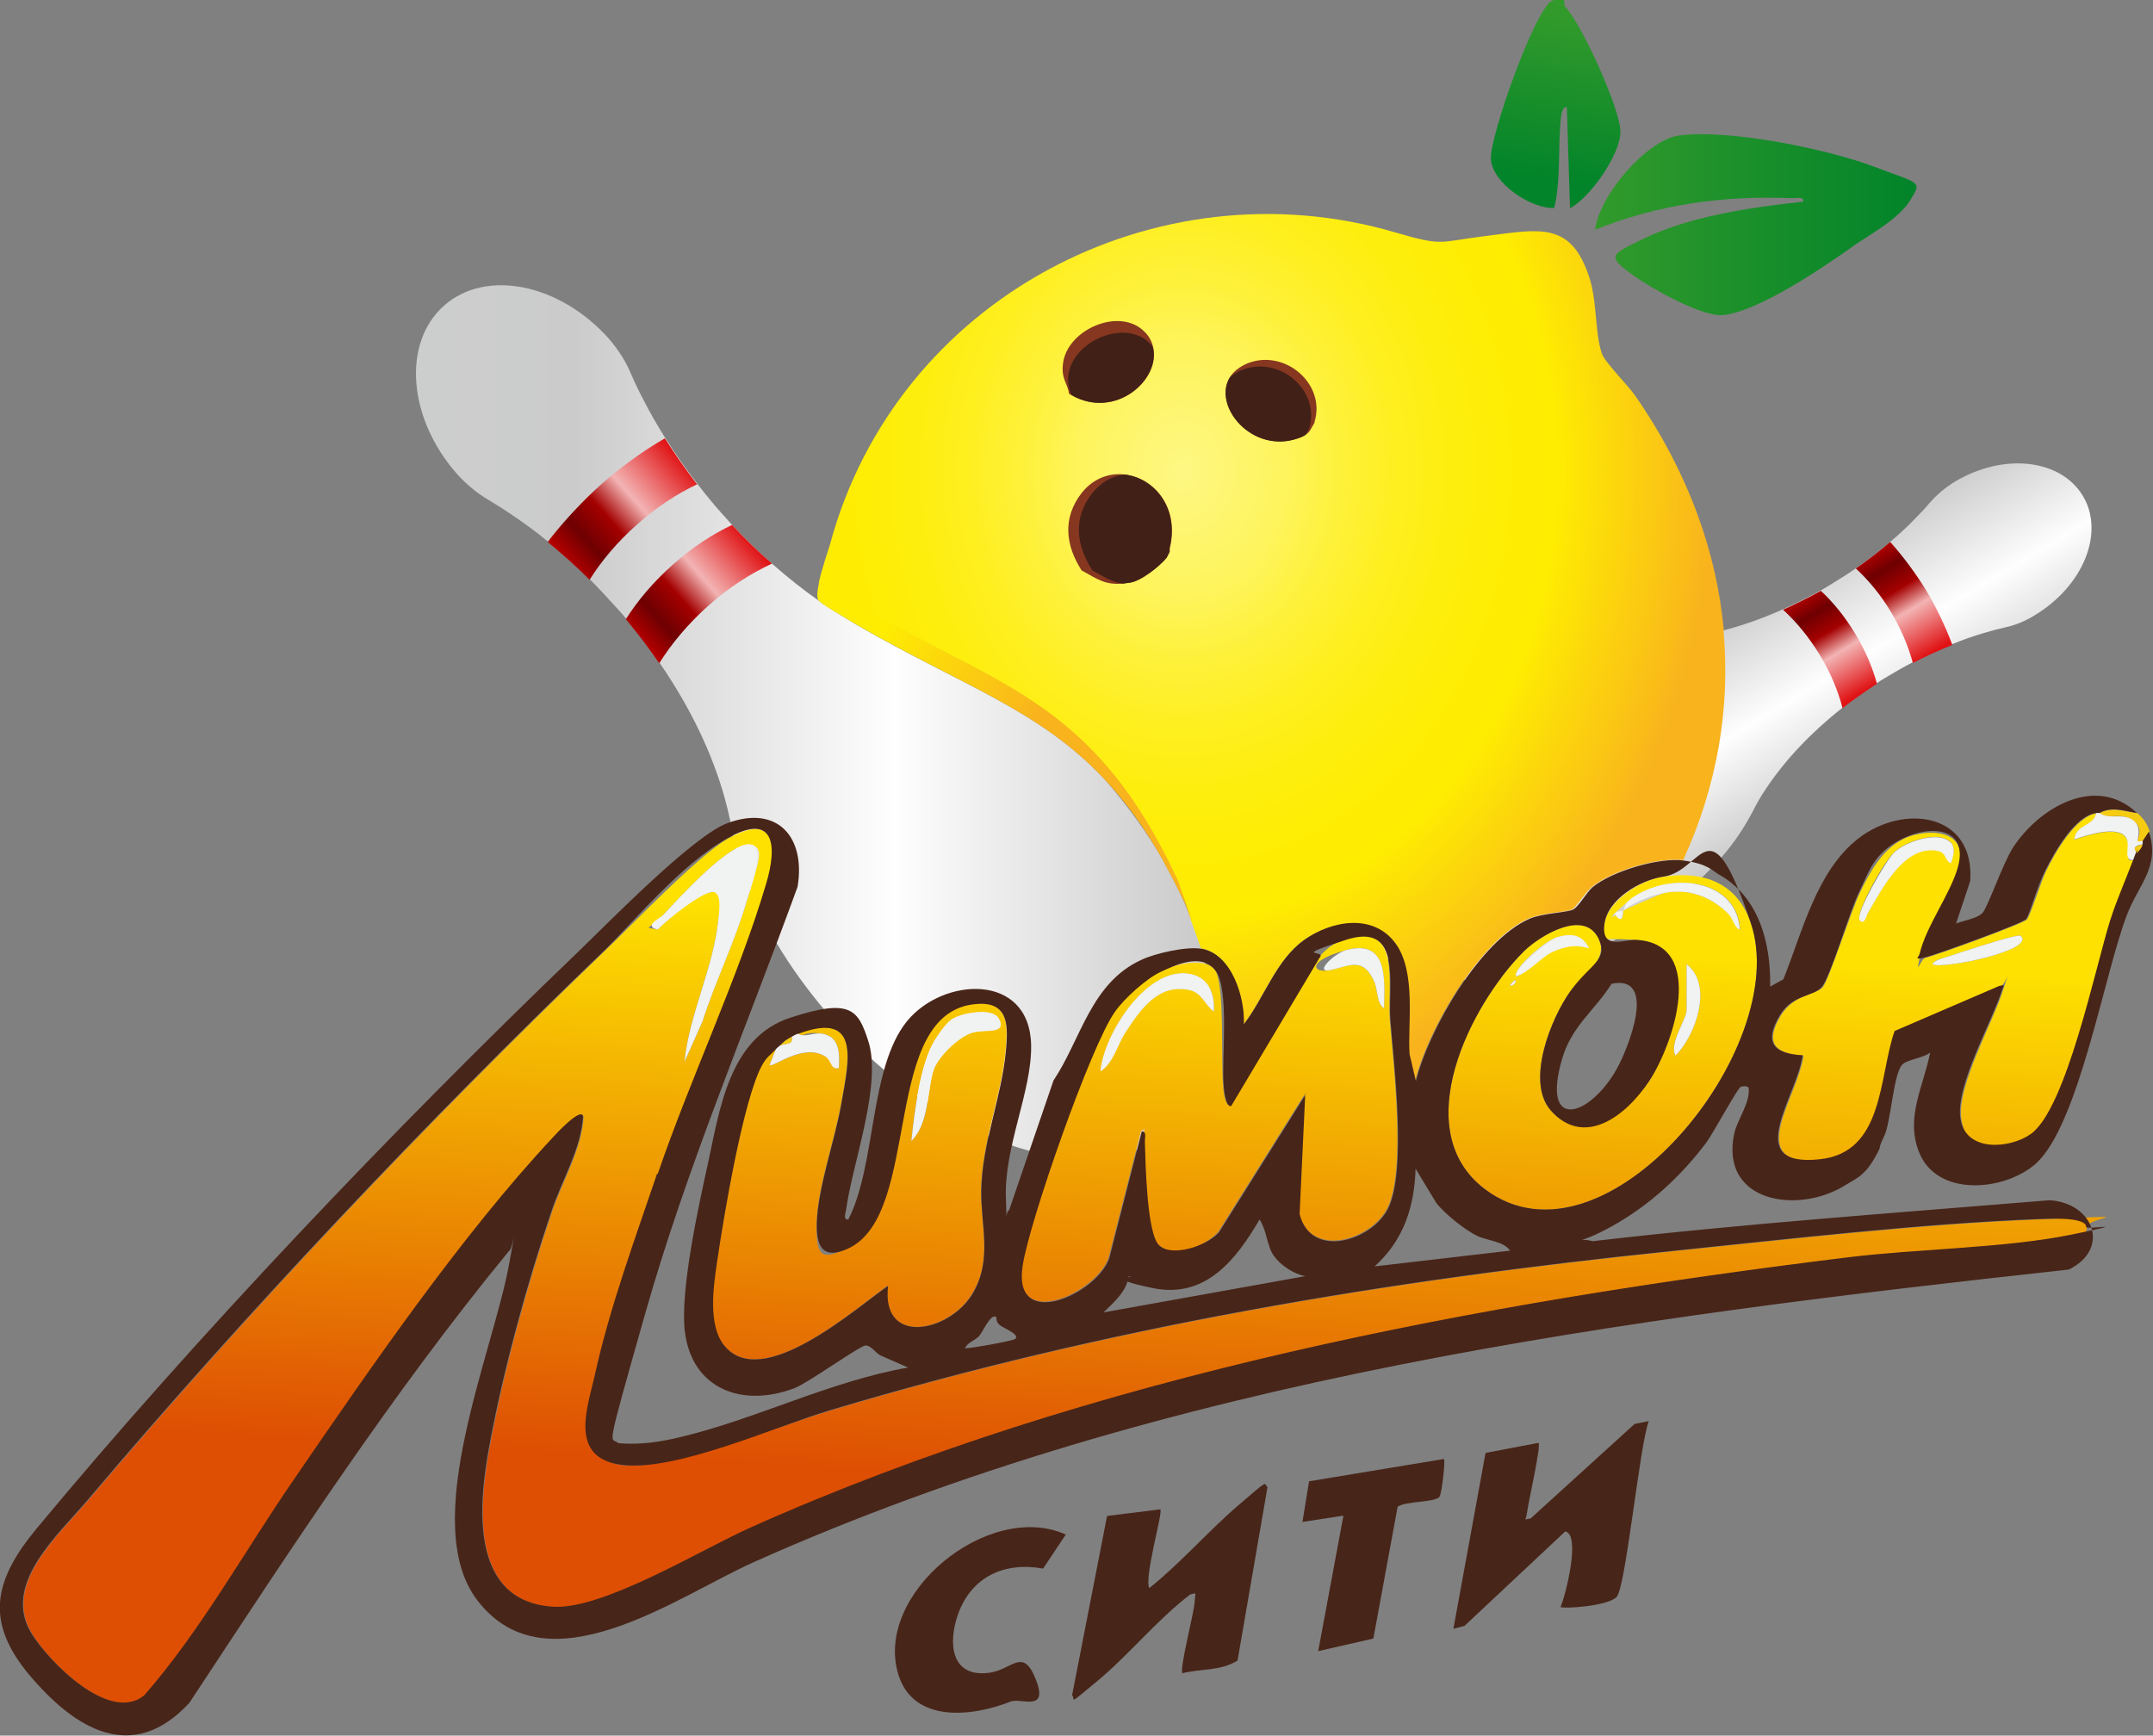 <?xml version="1.0" encoding="UTF-8"?>
<svg xmlns="http://www.w3.org/2000/svg" version="1.1" xmlns:xlink="http://www.w3.org/1999/xlink" viewBox="0 0 683.2 550.8">
  <rect x="0" y="0" width="683.2" height="550.8" fill="#808080" stroke="none"/>
  <!-- Generator: Adobe Illustrator 29.3.1, SVG Export Plug-In . SVG Version: 2.1.0 Build 151)  -->
  <defs>
    <style>
      .st0 {
        fill: #f6cc12;
      }

      .st1 {
        fill: url(#_Безымянный_градиент_231);
      }

      .st2 {
        fill: url(#_Безымянный_градиент_133);
      }

      .st3 {
        fill: url(#_Безымянный_градиент_131);
      }

      .st4 {
        fill: url(#_Безымянный_градиент_31);
      }

      .st5 {
        fill: url(#_Безымянный_градиент_352);
      }

      .st6 {
        fill: url(#_Безымянный_градиент_353);
      }

      .st7 {
        fill: url(#_Безымянный_градиент_33);
      }

      .st8 {
        fill: #482519;
      }

      .st9 {
        fill: url(#_Безымянный_градиент_20);
      }

      .st10 {
        fill: url(#_Безымянный_градиент_354);
      }

      .st11 {
        fill: url(#_Безымянный_градиент_23);
      }

      .st12 {
        fill: #f1f2f2;
      }

      .st13 {
        fill: #412017;
      }

      .st14 {
        fill: url(#_Безымянный_градиент_351);
      }

      .st15 {
        fill: url(#_Безымянный_градиент_35);
      }

      .st16 {
        fill: url(#_Безымянный_градиент_201);
      }

      .st17 {
        fill: #873720;
      }

      .st18 {
        fill: url(#_Безымянный_градиент_13);
      }

      .st19 {
        fill: url(#_Безымянный_градиент_132);
      }
    </style>
    <linearGradient id="_Безымянный_градиент_20" data-name="Безымянный градиент 20" x1="131.7" y1="229.1" x2="384.9" y2="229.1" gradientUnits="userSpaceOnUse">
      <stop offset="0" stop-color="#bc0000"/>
      <stop offset="0" stop-color="#cccecd"/>
      <stop offset=".2" stop-color="#cbcbcb"/>
      <stop offset=".4" stop-color="#e4e4e4"/>
      <stop offset=".6" stop-color="#fefefe"/>
      <stop offset="1" stop-color="#c8c8c8"/>
    </linearGradient>
    <linearGradient id="_Безымянный_градиент_13" data-name="Безымянный градиент 13" x1="537.1" y1="-845.7" x2="584.7" y2="-845.7" gradientTransform="translate(360.1 1192.1) rotate(-41.5)" gradientUnits="userSpaceOnUse">
      <stop offset="0" stop-color="#bc0000"/>
      <stop offset="0" stop-color="#bc0000"/>
      <stop offset=".2" stop-color="#6e0001"/>
      <stop offset=".4" stop-color="#a40000"/>
      <stop offset=".6" stop-color="#f3b3b3"/>
      <stop offset="1" stop-color="#e01214"/>
    </linearGradient>
    <linearGradient id="_Безымянный_градиент_131" data-name="Безымянный градиент 13" x1="536" y1="-880.2" x2="585.7" y2="-880.2" xlink:href="#_Безымянный_градиент_13"/>
    <linearGradient id="_Безымянный_градиент_201" data-name="Безымянный градиент 20" x1="1297.5" y1="1865.7" x2="1385.9" y2="1865.7" gradientTransform="translate(1453.2 -1885) rotate(59)" xlink:href="#_Безымянный_градиент_20"/>
    <linearGradient id="_Безымянный_градиент_132" data-name="Безымянный градиент 13" x1="1323.4" y1="1824.2" x2="1359.9" y2="1824.2" gradientTransform="translate(1453.2 -1885) rotate(59)" xlink:href="#_Безымянный_градиент_13"/>
    <linearGradient id="_Безымянный_градиент_133" data-name="Безымянный градиент 13" x1="1322.6" y1="1797.7" x2="1360.6" y2="1797.7" gradientTransform="translate(1453.2 -1885) rotate(59)" xlink:href="#_Безымянный_градиент_13"/>
    <radialGradient id="_Безымянный_градиент_31" data-name="Безымянный градиент 31" cx="375.2" cy="147.7" fx="375.2" fy="147.7" r="168.9" gradientTransform="translate(0 -28) scale(1 1.2)" gradientUnits="userSpaceOnUse">
      <stop offset="0" stop-color="#fffcb9"/>
      <stop offset="0" stop-color="#fefbb2"/>
      <stop offset="0" stop-color="#fef783"/>
      <stop offset=".2" stop-color="#fef45b"/>
      <stop offset=".3" stop-color="#fef13a"/>
      <stop offset=".4" stop-color="#feef21"/>
      <stop offset=".5" stop-color="#feee0f"/>
      <stop offset=".6" stop-color="#feed04"/>
      <stop offset=".7" stop-color="#feed01"/>
      <stop offset="1" stop-color="#f9b31d"/>
    </radialGradient>
    <linearGradient id="_Безымянный_градиент_33" data-name="Безымянный градиент 33" x1="274.6" y1="207.9" x2="322.6" y2="238.1" gradientUnits="userSpaceOnUse">
      <stop offset="0" stop-color="#feed01"/>
      <stop offset="1" stop-color="#f9b31d"/>
    </linearGradient>
    <linearGradient id="_Безымянный_градиент_23" data-name="Безымянный градиент 23" x1="506.2" y1="71.3" x2="606.9" y2="71.3" gradientUnits="userSpaceOnUse">
      <stop offset="0" stop-color="#329a2b"/>
      <stop offset="1" stop-color="#02842a"/>
    </linearGradient>
    <linearGradient id="_Безымянный_градиент_231" data-name="Безымянный градиент 23" x1="499.7" y1="5.9" x2="492" y2="56.9" xlink:href="#_Безымянный_градиент_23"/>
    <linearGradient id="_Безымянный_градиент_35" data-name="Безымянный градиент 35" x1="343.4" y1="292.8" x2="333.6" y2="469.7" gradientUnits="userSpaceOnUse">
      <stop offset="0" stop-color="#fee101"/>
      <stop offset="1" stop-color="#de4f03"/>
    </linearGradient>
    <linearGradient id="_Безымянный_градиент_351" data-name="Безымянный градиент 35" x1="388.8" y1="295.3" x2="379" y2="472.2" xlink:href="#_Безымянный_градиент_35"/>
    <linearGradient id="_Безымянный_градиент_352" data-name="Безымянный градиент 35" x1="619.4" y1="308.1" x2="609.6" y2="485" xlink:href="#_Безымянный_градиент_35"/>
    <linearGradient id="_Безымянный_градиент_353" data-name="Безымянный градиент 35" x1="277.3" y1="289.2" x2="267.5" y2="466.1" xlink:href="#_Безымянный_градиент_35"/>
    <linearGradient id="_Безымянный_градиент_354" data-name="Безымянный градиент 35" x1="510.1" y1="302" x2="500.3" y2="478.9" xlink:href="#_Безымянный_градиент_35"/>
  </defs>
  <g id="_Слой_3" data-name="Слой_3">
    <g>
      <path class="st9" d="M371.7,358.4c-2.6,2.3-5.4,4.1-8.5,5.5-.8.4-1.7.8-2.6,1.1-7.6,2.9-16.5,3.5-26,1.9-2.6-.4-5.3-1-8-1.7-1.8-.5-3.7-1-5.5-1.7-2.5-.8-5-1.8-7.5-2.9-6.4-2.8-12.9-6.3-19.2-10.5-1.1-.7-2.1-1.4-3.2-2.2-.9-.6-1.8-1.3-2.7-2-2.7-2-5.3-4.1-7.9-6.3-1.3-1.1-2.7-2.3-4-3.5-4.3-3.9-8.5-8.2-12.6-12.8-.5-.6-1.1-1.2-1.6-1.9-6.1-7.1-11.5-14.6-15.9-22-2.1-3.5-4.1-7.1-5.8-10.7-1-2-1.9-3.9-2.7-5.9-.2-.5-.4-1-.6-1.5-1.6-3.9-2.9-8-3.9-12.1-.3-1.3-.6-2.7-.9-4-.2-1-.4-2.1-.6-3.1,0-.4-.2-.8-.2-1.2-.5-2.5-1.1-5-1.8-7.5-3.8-13.8-10.7-28.5-20.6-42.9-3.2-4.7-6.8-9.4-10.6-14-1.1-1.4-2.3-2.7-3.5-4-2.7-3-5.4-5.9-8.1-8.6-4.3-4.3-8.8-8.3-13.3-12-3.6-3-7.3-5.7-11-8.2-2.6-1.8-5.2-3.4-7.8-5-3.8-2.2-7.2-5.1-10.1-8.3h0c-15.6-17.7-17.4-41.6-4.1-53.4,13.3-11.8,36.8-7,52.4,10.6h0c2.9,3.4,5.3,7.1,7,11.2,1.2,2.8,2.5,5.5,4,8.3,2,4,4.3,7.9,6.8,11.9,3.1,4.9,6.5,9.8,10.3,14.7,2.4,3.1,4.9,6.2,7.6,9.2,1.2,1.3,2.3,2.6,3.5,3.9h0c4.1,4.4,8.3,8.5,12.6,12.2h0c4.9,4.3,9.8,8.2,14.8,11.7h0c2.9,2,5.8,3.9,8.8,5.7,0,0,0,0,0,0,.8.5,1.6.9,2.3,1.4.4.2.7.4,1,.6,33.5,19.3,57.8,26.8,78.5,48.9,7.4,8.4,13.7,17.2,18.8,26.1,0,0,0,0,0,.1.4.8.9,1.6,1.3,2.4,1.2,2.3,2.4,4.5,3.5,6.8,1,2.1,2,4.3,2.9,6.4.4.9.8,1.8,1.1,2.7v.2c.2.5.4.9.6,1.4,1,2.6,1.8,5.1,2.5,7.6h0c.5,1.8,1,3.5,1.4,5.2.6,2.7,1.1,5.3,1.5,7.9.3,2.3.6,4.5.7,6.7,1,15.7-3.2,29.1-13,37.8Z"/>
      <path class="st18" d="M244.9,178.9c-6.7,3.1-13.6,7.5-20,13.2s-11.8,12.1-15.7,18.4c-3.2-4.7-6.8-9.4-10.6-14,3.8-6,8.8-11.9,14.9-17.3s12.4-9.6,18.8-12.6c4.1,4.4,8.3,8.5,12.6,12.2Z"/>
      <path class="st3" d="M210.9,139c3.1,4.9,6.5,9.8,10.3,14.7-6.4,3-12.9,7.3-19,12.7-6.2,5.5-11.3,11.5-15.1,17.6-4.3-4.3-8.8-8.3-13.3-12,4.9-6.5,11.7-13.6,17.1-18.4s13.1-10.5,20.1-14.5Z"/>
    </g>
    <g>
      <path class="st16" d="M518.7,294.8c-35.4,21.3-74.3,21.6-86.9.7-12.6-20.9,5.9-55.1,41.4-76.5,11.8-7.1,23.9-11.8,35.3-14.3,5-1.1,10.1-1.5,15.3-1.5,2.2,0,4.5,0,6.9-.3,10.9-.9,23-4.1,35.2-9.6,4-1.8,8-3.8,12-6,1.2-.7,2.3-1.3,3.5-2.1,2.6-1.6,5.2-3.2,7.6-4.9,3.9-2.7,7.5-5.5,10.9-8.4,2.7-2.3,5.3-4.7,7.7-7.2,1.7-1.7,3.3-3.4,4.8-5.2,2.2-2.5,4.8-4.7,7.7-6.5h0c15.5-9.4,33.7-7.4,40.8,4.3s.2,28.7-15.3,38h0c-2.9,1.8-6,3.1-9.3,3.8-2.2.5-4.5,1.1-6.8,1.8-3.3,1-6.6,2.1-9.9,3.5-4.1,1.6-8.3,3.5-12.5,5.7-2.7,1.4-5.3,2.9-8,4.5s-2.3,1.4-3.4,2.1h0c-3.9,2.5-7.5,5.1-10.9,7.8h0c-10.3,8.1-18.7,17.1-24.6,26.1-1.5,2.2-2.8,4.5-3.9,6.7-2.7,5.2-5.9,10-9.7,14.4-7.3,8.3-16.7,16.2-27.7,22.8Z"/>
      <path class="st19" d="M584.7,224.8c-1.4-5.5-3.8-11.3-7.2-16.9s-7.5-10.6-11.7-14.4c4-1.8,8-3.8,12-6,4,3.7,7.7,8.3,10.9,13.6s5.5,10.7,6.9,15.9c-3.9,2.5-7.5,5.1-11,7.8Z"/>
      <path class="st2" d="M619.5,204.7c-4.1,1.6-8.3,3.5-12.5,5.7-1.4-5.2-3.7-10.7-6.9-16.1s-7.1-10.1-11.2-13.9c3.9-2.7,7.5-5.5,10.9-8.4,4.2,4.6,8.6,10.7,11.5,15.5s6.1,11.4,8.2,17.1Z"/>
    </g>
  </g>
  <g id="_Слой_1" data-name="Слой_1">
    <g>
      <path class="st4" d="M547,200.1c-1.1-12.4-3.9-24.7-8.3-36.7-4.8-13.1-11.4-25.7-19.8-37.8-2.4-3.5-9.5-10.4-10.6-13.4-.5-1.5-.9-3.4-1.2-5.4-.8-5.6-.9-12.5-2.5-17.9-.6-2-1.3-3.8-2-5.3-6.1-13.3-16.2-10.5-31.9-8.6-14.2,1.8-12.8,3.2-27.8-1.2-76-22.4-158.5,21-179.5,98.9-.6,2-2.6,7.8-3.6,12.3,2,1.3,4.5,2.8,6.1,3.7,50.4,29.7,80.3,31.9,107.8,90.9l4.3,12.2c-.4-.9-.7-1.8-1.1-2.7l4.2,11.9h0c4.7.8,8.1,4.5,10.3,9,.8,1.7,1.5,3.6,2,5.4.9,3.4,1.3,6.8,1.2,9.7,6.6-8.5,10.2-20.4,19.2-26.8,4.5-3.2,10.8-5.4,16.6-5.2,4.7.2,9.1,2,12.2,6.1.2.3.4.6.6.9,1.2,1.9,2,4.4,2.5,7.2,1.6,8.2,1.1,19.1,1.4,26,0,.4,0,.8,0,1.2l2,8.5c2.2-8.9,8.1-21.4,15.5-32,6.2-8.8,13.4-16.4,20.5-19.5,4-1.8,12.3-2,14-3,.7-.4,4.2-5.5,6-7,6.1-5.1,21.2-9.6,29-8.5,11-24,15-48.8,12.8-72.9ZM370.6,275.8c-.4-.8-.9-1.6-1.3-2.4.5.8.9,1.6,1.3,2.4ZM370.6,275.8c1.2,2.2,2.3,4.4,3.5,6.8-1.1-2.3-2.3-4.5-3.5-6.8ZM268.5,196.3c-2.9-1.7-5.9-3.6-8.8-5.7,1.6,1.6,6.3,4.2,8.8,5.7Z"/>
      <path class="st7" d="M378,291.7c-.4-.9-.7-1.8-1.1-2.7l-.6-1.7c-.8-1.6-1.5-3.2-2.3-4.7-1.5-3.1-3.1-6.1-4.8-9.2,0,0,0,0,0-.1-6-10.7-12.2-19.1-18.8-26.1-20.7-22-45-29.6-78.5-48.9-.3-.2-.7-.4-1-.6-.8-.5-1.6-.9-2.3-1.4,0,0,0,0,0,0-2.9-1.7-5.9-3.6-8.8-5.7h0c-.7-.7-.5-3,.1-5.7,2,1.3,4.5,2.8,6.1,3.7,50.4,29.7,80.3,31.9,107.8,90.9l4.3,12.2Z"/>
      <path class="st11" d="M572.2,63.9c.2-1.7-2.3-.9-3.5-1-21.7-.9-42.4,1.9-62.5,10,1-10.5,16.3-28.5,26.6-29.9,15.7-2.1,46.8,4.2,61.9,9.9s15.1,4.5,11.5,10.6-14.3,11.8-17.7,14.3c-9.5,6.8-30.8,21.3-41.9,22.2-6.7.5-22.6-8.5-28.3-12.6-8.8-6.3-6.9-6.6,2.5-11.3,15.1-7.5,34.8-10.3,51.4-12.1Z"/>
      <path class="st8" d="M523.2,451c-2.9,7.5-7.3,52.8-10.2,55.8s-17.1,3.8-17.8,3.2c1.6-3.7,6.5-22.9,1.5-24l-32,30-3.5.9,10.2-55.8,16.8-3.2c.9.9-3.2,18.7-3.6,21.9s-1.4,2.4,1.1,2.1l33-30,4.5-.9Z"/>
      <path class="st8" d="M402.2,472l-9.5,55c-5.6,3.4-11.4,2.5-17.5,4-1-1.2,3.7-19.2,3.9-22.6s.8-2.8-1.4-2.4c-10.5,8-19.5,19.2-29.5,27.5s-6.7,5.7-8,4.5l11.1-56.9,16.9-2.1c.9.9-5.2,21.6-3.5,25,10-8,18.8-18.2,28.5-26.5s7.8-6.8,9-5.5Z"/>
      <path class="st1" d="M498.2,66l-1-32c-1.5-.2-1.8,2.6-1.9,3.6-1,9.1.1,19.1-2.1,28.4-7.4.3-19.6-7.8-20.1-15.5-.5-7,14.5-49.2,19.7-50.4s3,1.1,3.8,2c5.1,5,17.5,32.4,17.6,39.5.2,7.2-9.6,21.1-16,24.5Z"/>
      <path class="st8" d="M338.2,487l-7.2,10.8c-12.2-2.2-22.7,2.5-27,14.5-3.1,8.8-2.5,20,9.6,18.6,7.6-.8,10.9-8.5,15.1,2.1s-4.9,5.7-8,7c-12,4.8-30.8,7-35.6-8.5-8-25.6,28.6-55.5,53.1-44.5Z"/>
      <path class="st8" d="M458.2,463c.5.6-.7,11-1.4,12-1.4,1.9-10.9,1.3-13.3,3.2l-7.7,41.8-17.5,4,8-43-13,2,2.1-12.9,42.9-7.1Z"/>
      <path class="st0" d="M678.2,258c2,1.8,3.1,3.3,4,6l-2,3c-.2-.2-1.6.3-1.9,0s2.4-4.2-1.7-6.8-7.3.1-10.4-2.1c3.8-2.2,8-.6,12,0Z"/>
      <path class="st17" d="M371.2,175l-1,2c-2.2,2.7-8.1,7.4-11.6,7.9-.8.1-1.5.2-2.2.3-5.7.5-8-1.3-13.2-4.2-5.1-8-6.1-16.6,0-24.5,3.7-4.7,8.8-6.5,13.7-5.9,9.2,1,17.5,10.4,14.3,23.4,0,.3,0,.7,0,1Z"/>
      <path class="st13" d="M371.2,175l-1,2c-2.2,2.7-8.1,7.4-11.6,7.9-.8.1-1.5.2-2.2.3-3.5-.4-5.8-2-9.8-4.2-5.1-8-6.2-16.6,0-24.5,2.9-3.6,6.5-5.5,10.2-5.9,9.2,1,17.5,10.4,14.3,23.4,0,.3,0,.7,0,1Z"/>
      <path class="st17" d="M417.2,134c-1.2,2-1.4,3-2.9,4-.5.3-1.2.7-2.1,1-14.8,5.4-27.6-10.2-21.9-19.3,1.1-1.8,3-3.3,5.6-4.4,11.8-4.7,25,6.6,21.2,18.7Z"/>
      <path class="st13" d="M415.4,136.1c-.5.8-.8,1.4-1.1,1.9-.5.3-1.2.7-2.1,1-14.8,5.4-27.6-10.2-21.9-19.3,1-.9,2.3-1.7,3.9-2.3,11.8-4.7,25,6.6,21.2,18.7Z"/>
      <path class="st15" d="M208.7,372.6c-6.7,19.8-15.1,42.6-19.7,63.7-2.2,10.3-5.9,26.9,8.6,28.7s48.2-12,65.8-17.3c88.2-26.5,176.6-41.3,268.3-50.7,36.9-3.8,78.2-8.5,115-10s15.5-1,15.5,2.5-3.4,2.2-4.6,2.4c-20.9,4.3-48.8,4.5-70.8,7.2-117.3,14.4-240.2,37.4-348.3,85.7-15.9,7.1-46.9,26.1-62.8,25.2-26.8-1.7-23.7-32.4-20.2-51.2,4.4-23.9,11.9-51.3,19.7-74.3,3.4-9.9,9.4-19.8,10-30-.5-3.4-8.8,5.7-9.5,6.5-29.1,31.1-58.1,73.4-82.3,108.7-15.6,22.8-29.3,47.9-47.5,68.5-11.2,8.8-30.3-10.8-35.7-19.7-9.6-15.6,8.3-31.2,18.1-42.7,49.8-58.9,107.7-120.3,163.4-173.8,9.1-8.7,29.7-30.4,39.2-35.8,15-8.5,16,2.1,12.4,14.4-8.8,29.7-24.2,61.9-34.4,92.1ZM217.2,337l5.7-12.8c4.1-12.9,10.2-25.1,14-38s5.8-16.8,1.7-18.1c-6.2-2-23.8,17.7-28.4,22.5s-6.2,3.4-1.5,4.4c3.4-3.5,12.5-11.4,17.2-11.9s2.3,6.9,2,9.1c-1.6,15.2-9.2,29.7-10.7,44.8Z"/>
      <path class="st14" d="M414.2,347l-27.6,43.9c-4,4.5-14,8.9-19,4.1s-4.2-26.1-4.5-32.6.7-3.7-1-3.5l-10.3,40.2c-3.9,11.4-30.7,23.5-27.5,2.5s21.6-69.9,29.3-80.7c3.1-4.3,9.6-10.3,14.4-12.6s14.3-4.7,17.5-.5,1.9,27.8,2.6,36.3c0,1.1.5,7.1,2.4,6.7l28-47c2.5-2.8,4.6-4.5,8.3-5.7,18.1-5.9,13.4,14.2,14.2,25.2,1.1,14.2,5.3,48.3-.8,60.2-5.3,10.2-24.3,15.9-28,1.6l1.8-38.3ZM439.2,320c.2-9.3,1.2-22.1-12-18.5s-10.6,7.7-4.7,6.3,10.1-4.1,13.6,3.8c1.2,2.8.7,6.8,3.1,8.4ZM385.2,321c.4-6.5-2.4-11.9-9.5-12.1-12.8-.4-25.4,19.5-26.5,31.1,4.1-2.8,5.2-8.4,8-12.5,4.7-7.1,10.4-15.5,20.3-13.3,4,.9,4.8,4.7,7.7,6.8Z"/>
      <path class="st5" d="M665.2,258c-.8,4.5-6.4,3.5-7,8.5,3.7-1.3,14.1-4.7,16.5-.5s-1.4,7.6,2.5,7c-2.4,6.4-5.2,12.6-7.3,19.2-4.7,14.8-13.9,59.7-25.2,67.8s-20.7,5.6-22.3-4.8,10-30.6,13.3-41.2,1.1-1.4-1-1l-33.2,14.3c-5.1,14.7-3.3,38.5-23.7,40.7-25.2,2.8-7.1-20.1-5.5-33-9.6-.6-12.2-4.4-7.2-12.7,4.1-6.8,11.3-6.6,13.3-9s8.9-24,11.8-30,6.9-13.7,13.9-17.1,21.1-3.4,17.4,9.4c-2.4,8.3-10,18.5-12,27s0,1.7,1.4,1.4c3.5-.8,31.2-10.9,32.3-12.2s4.6-12.4,6.1-15.4c2.7-5.6,9.4-17.5,16.2-18.3ZM618.9,267.2c-3.8-3.7-14.1-.3-17.8,3.2s-12.4,19.7-11,21.5,2.1-1.4,2.5-2c4.4-7.5,11.5-21.9,22-20s2.3,3,4.5,4c.6-2,1.6-5-.2-6.8ZM641.2,297c-.9-.8-19.5,5.4-22.2,6.3s-5.2,1.3-5.8,2.7c2.6,1.8,33.1-4.4,28-9Z"/>
      <path class="st6" d="M246.2,333l-2,5c1.1.9,10.4-6.8,17.4-2.9s1.7,4.3,4.6,3.9c.4-4.8.2-10.2-5.6-11s-5.4,1.4-7.4,0c20.3-7.6,16,9.1,13.7,22.2-2,11.6-7.6,26.9-7.8,38.3s2.4,11,9.8,7.7c24.1-10.9,9.9-75.9,41.3-77.7,10-.6,9.6,7.2,8.9,14.9-1.4,14.8-7.5,29-7.8,44.3-.2,11.2,3.8,22.2-2.9,33-7.3,12-28.9,16.6-26.7-2.7-10.5,7.4-40,33.8-52,18.9s-3.4-18.5-2.3-26.2c2-13.8,8.4-51.8,14.3-62.7s2.6-3.2,4.4-5.1ZM316.9,323.2c-1.9-3.5-11.1-1.8-14-.2s-5.8,6.3-6.2,7c-4.7,7.3-6.6,23.3-7.5,32,5.5-5.2,5-14.9,6.8-21.7s7.9-11.2,12.4-12.6,11.3.7,8.5-4.6Z"/>
      <path class="st10" d="M527.9,278.2c12.7-1.9,23.4,2,27.7,14.8,13.3,39.3-46.3,113.1-84.4,84.4-24.7-18.6-4.7-58.5,12.4-75.5,5.1-5,19.4-13.8,23.8-3.7,3,6.7-5.6,11.6-9.1,16.4-6.3,8.7-14.2,28.7-6.2,37.8,10.4,11.8,25,.2,31.4-9.6s18-43.2-4.1-44.5-11.1,2.6-10.3-4.8,11.3-14.2,18.8-15.3ZM515.2,289c-.1.2-4.1-.1-2,2s1.8-1.9,2-2c.5-.5,11.8-5.3,12.9-5.6,7.7-1.6,15,1.2,20.5,6.7s1.8,4.3,3.6,4.9c-1.2-17.3-24.5-18.3-35.5-9s-1.2,2.7-1.4,3ZM504.2,300.9c-2.2-4.4-5.6-4.7-10-3.5s-14.7,10.7-13,12.5c4.6-1.9,7.3-6.2,12.3-8.2s6.6-1.9,10.7-.8ZM535.2,306v14.5c0,3-5.7,10.7-3.5,14.5,6.5-6.6,12-22.4,3.5-29ZM480.7,311l-1.5,1.5c0,1,2.5-.6,1.5-1.5Z"/>
      <path class="st12" d="M253.2,328c2,1.4,4.6-.3,7.4,0,5.8.8,5.9,6.1,5.6,11-2.9.5-2.1-2.5-4.6-3.9-7-4-16.3,3.8-17.4,2.9l2-5c.3-.3.6-.7,1-1,1.9-1.1,4.7-.2,4-3,.7-.4,1.2-.7,2-1Z"/>
      <path class="st0" d="M680.2,268c0,1.1-1.2,2.2-2,3,0-.3-2.9-2.4,2-3Z"/>
      <path class="st0" d="M251.2,329c.7,2.8-2.1,1.9-4,3,2-1.7,1.3-1.5,4-3Z"/>
      <path class="st17" d="M340,125.4c-.3-.1-.5-.3-.8-.5-.3-3-2.5-4.6-1.9-9.4,1.2-11,18.2-18.3,26-10.1,1.4,1.4,2.2,3,2.6,4.7,2.6,10.3-11.9,23.2-25.8,15.3Z"/>
      <path class="st13" d="M340,125.4c-.6-1.6-1.3-3.3-1-6.2,1.2-11,18.2-18.3,26-10.1.3.3.6.7.8,1,2.6,10.3-11.9,23.2-25.8,15.3Z"/>
      <path class="st12" d="M217.2,337c1.5-15.1,9.1-29.6,10.7-44.8.2-2.1,1.5-9.4-2-9.1s-13.8,8.4-17.2,11.9c-4.7-1.1.7-3.6,1.5-4.4,4.6-4.8,22.1-24.5,28.4-22.5,4.2,1.3-.7,14.8-1.7,18.1-3.8,13-9.9,25.2-14,38l-5.7,12.8Z"/>
      <path class="st12" d="M385.2,321c-2.9-2.1-3.7-5.9-7.7-6.8-9.9-2.2-15.6,6.1-20.3,13.3-2.7,4.2-3.8,9.8-8,12.5,1.1-11.6,13.7-31.5,26.5-31.1,7.1.2,9.9,5.6,9.5,12.1Z"/>
      <path class="st12" d="M439.2,320c-2.4-1.6-1.9-5.6-3.1-8.4-3.5-7.9-7.5-5.2-13.6-3.8s1.1-5.4,4.7-6.3c13.3-3.5,12.2,9.2,12,18.5Z"/>
      <path class="st12" d="M618.9,267.2c1.8,1.8.9,4.7.2,6.8-2.2-1-1.2-3.4-4.5-4-10.5-1.8-17.6,12.5-22,20-.3.6-1,3.9-2.5,2s8.6-19.3,11-21.5c3.7-3.5,14-6.9,17.8-3.2Z"/>
      <path class="st12" d="M641.2,297c5.1,4.6-25.4,10.8-28,9,.6-1.4,4.3-2.2,5.8-2.7,2.7-.9,21.3-7.1,22.2-6.3Z"/>
      <path class="st12" d="M666.2,258c3.1,2.2,7,0,10.4,2.1s1.5,6.5,1.7,6.8,1.6-.1,1.9,0,0,.7,0,1c-4.9.6-1.9,2.7-2,3-.1.6-.8,1.3-1,2-3.9.5-1-4.5-2.5-7-2.4-4.2-12.8-.8-16.5.5.6-5,6.2-4,7-8.5.3,0,.7,0,1,0Z"/>
      <path class="st12" d="M316.9,323.2c2.8,5.3-4.3,3.3-8.5,4.6s-11.2,7.9-12.4,12.6c-1.8,6.8-1.4,16.4-6.8,21.7.9-8.7,2.8-24.6,7.5-32s5.8-6.8,6.2-7c2.9-1.6,12.1-3.3,14,.2Z"/>
      <path class="st8" d="M678.2,258c-4-.6-8.2-2.2-12,0-.3,0-.7,0-1,0-6.8.8-13.4,12.7-16.2,18.3s-4.9,14-6.1,15.4-28.8,11.4-32.3,12.2-1.7,0-1.4-1.4c2-8.5,9.6-18.7,12-27,3.7-12.7-8.2-13.9-17.4-9.4s-10.7,10.5-13.9,17.1-9,26.7-11.8,30-9.2,2.2-13.3,9c-5,8.3-2.4,12.2,7.2,12.7-1.6,12.9-19.7,35.7,5.5,33,20.4-2.2,18.6-26,23.7-40.7l33.2-14.3c2.1-.4,1.4-.2,1,1-3.3,10.6-15,30.6-13.3,41.2s15.6,9.5,22.3,4.8c11.3-8,20.5-52.9,25.2-67.8,2.1-6.6,4.9-12.8,7.3-19.2s.9-1.4,1-2c.8-.8,1.9-1.9,2-3s0-1,0-1l2-3c3.6,11.3-3.2,16.6-7,26.5-7.2,18.8-15.3,66.9-29,79-10,8.7-31.4,10.6-37-3.9-4.3-11,1.5-20.8,3.6-31.5-2,1.8-7.5,2.2-9,4-2.7,3.3-3.5,18-5.5,22.3s-1.2,3.1-1.6,4.3c-4.1,8.5-7.1,9.2-10.8,11.5-14.9,9.4-39.9,5.6-35.3-16.3.9-4.3,5.1-9.8,4.6-14.4,0-.9-2-.7-2.5-.5-1,.3-8.8,14.9-11.1,17.9-8,10.6-18,19.8-29.7,26.3s-11.3,3.4-6.2,4.8c48.2-5.6,96.6-9,145-13,14,.9,19.4,15.4,6.1,22-141.6,15.5-286.3,34.3-417.2,92.8-24.2,10.8-65.6,41.2-87.8,12.2-18.9-24.6,5.1-78.9,10.1-107s1.2-3.4,0-4c-37.2,45.3-69.3,94.6-101.5,143.5-18.1,19.6-36.3,8.2-50.5-8.5-14.6-17.2-11.6-30.4,2.1-46.9,50.8-61.2,113.4-126.9,170.9-182.1,10-9.6,37.3-37.7,48.3-41.7,15.8-5.8,24.8,4.4,22.2,20.2-16.4,45.1-35.3,89.4-48.4,135.6s-10.9,38.6-8.5,41c7.2.6,13.5-.4,20.4-2.1,23.6-5.7,47.3-17.7,71.6-21.9l-8.7-3.8c-1.6-.7-3-3.2-4.8-3.2s-18.1,11.8-22.5,13.5c-16.3,6.3-32.7.6-34.9-18.1-1.5-13,4.4-39.8,7.4-53.4,3.7-17.1,6.8-39.7,26-46s21.6-2.6,24.8,7.3c4.5,13.7-5,38.9-7,53.5-.1,1.1-1.1,3.4.7,3.2,8.9-17.4,6.6-48.1,18.6-62.9,11.5-14.1,38.9-15.5,39.4,7.5.3,14.8-8.7,32.3-8,49s-.8,3.7,1,3.5l14.1-41.2c8.8-13.2,11.8-30.9,27.9-38.3,4.5-2.1,14.2-4.3,19-3.5,9.7,1.6,13.9,15.5,13.5,24,6.6-8.5,10.2-20.4,19.2-26.8s21.9-8.3,28.8.9,3.9,26,4.6,35.4l2,8.5c4.1-16.3,20.3-44.6,36-51.5,4-1.8,12.3-2,14-3s4.2-5.4,6-7c6.1-5.1,21.2-9.6,29-8.5s9,3.2,11.1,4.4c12.8,7.1,16.6,21.9,16.3,35.6l4.2-2.3c6-14.9,10.5-34.4,23.8-44.7,14.4-11.2,37-8.1,35.5,13.5l-4.5,13.5c2.4-1,6.9-1.6,8.5-3.5s6.4-15.6,9.5-20.5c8.2-12.7,26.3-23.5,39.4-11.1ZM208.7,372.6c10.3-30.2,25.6-62.4,34.4-92.1,3.7-12.3,2.6-22.9-12.4-14.4s-30.1,27.1-39.2,35.8c-55.7,53.5-113.6,114.9-163.4,173.8-9.7,11.5-27.7,27.1-18.1,42.7,5.5,8.9,24.6,28.5,35.7,19.7,18.1-20.7,31.8-45.7,47.5-68.5,24.2-35.3,53.2-77.6,82.3-108.7.7-.8,9.1-9.9,9.5-6.5-.6,10.2-6.7,20.1-10,30-7.8,23-15.3,50.4-19.7,74.3-3.5,18.8-6.5,49.5,20.2,51.2,15.9,1,46.9-18.1,62.8-25.2,108.1-48.3,231-71.3,348.3-85.7,22-2.7,49.9-2.9,70.8-7.2s4.5-1.4,4.6-2.4c0-3.4-12.8-2.6-15.5-2.5-36.8,1.4-78.1,6.2-115,10-91.7,9.4-180,24.2-268.3,50.7-17.6,5.3-48.6,19.4-65.8,17.3s-10.9-18.4-8.6-28.7c4.6-21.1,13-43.9,19.7-63.7ZM527.9,278.2c-7.4,1.1-17.9,7.1-18.8,15.3s6.5,4.5,10.3,4.8c22.1,1.4,11.8,32.7,4.1,44.5s-21,21.4-31.4,9.6c-8-9.1,0-29.1,6.2-37.8s12-9.7,9.1-16.4c-4.4-10-18.7-1.3-23.8,3.7-17.1,17-37.1,56.8-12.4,75.5,38.1,28.7,97.7-45.1,84.4-84.4s-15-16.6-27.7-14.8ZM414.2,347l-1.8,38.3c3.6,14.4,22.7,8.6,28-1.6,6.1-11.9,1.9-46,.8-60.2-.8-11,3.9-31.1-14.2-25.2s-5.7,2.9-8.3,5.7l-28,47c-1.9.5-2.3-5.6-2.4-6.7-.7-8.5,1.9-30.4-2.6-36.3s-13.2-1.5-17.5.5-11.3,8.2-14.4,12.6c-7.7,10.8-27.3,67-29.3,80.7-3.2,21,23.6,8.9,27.5-2.5l10.3-40.2c1.7-.2.9,2.3,1,3.5.2,6.4.6,28.8,4.5,32.6s15,.4,19-4.1l27.6-43.9ZM511.4,312.2c-5.5,8.7-12.6,13.3-15.7,23.8-6.8,23.4,8.8,18.4,17.3,3.3,3.7-6.6,13.1-30.1-1.6-27.1ZM253.2,328c-.8.3-1.3.6-2,1-2.7,1.5-2,1.3-4,3s-.7.7-1,1c-1.8,1.9-2.9,2.4-4.4,5.1-6,10.9-12.3,48.8-14.3,62.7-1.1,7.6-2.9,19.7,2.3,26.2,11.9,14.8,41.5-11.6,52-18.9-2.2,19.3,19.4,14.6,26.7,2.7,6.6-10.9,2.7-21.8,2.9-33,.3-15.3,6.4-29.4,7.8-44.3.7-7.7,1-15.5-8.9-14.9-31.4,1.8-17.2,66.8-41.3,77.7-7.4,3.3-9.9,0-9.8-7.7.2-11.4,5.8-26.7,7.8-38.3,2.3-13.1,6.5-29.8-13.7-22.2ZM479.2,396.9c-2.2-3.1-7.3-3.1-10.7-4.8s-9.7-6.5-12.7-10.3l-6.6-10.9c-.4,12.2-3.8,22.7-13,31l43-5ZM414.2,405c-3.7-.7-7.8-3.4-10-6.5s-2.1-7.7-4.5-11.5c-7.4,12.7-17.1,25.2-33.8,21.8s-4.8-3.4-7.7-3.8c-.8,5-4.6,8.1-8,11.5l64-11.5ZM316.1,418c-1.6-1.4-4.2,4.6-5.4,6s-3.7,2-4.5,3.9c2.1,0,15.4-2.4,16-3,1.5-1.5-3.9-3.4-5.1-4.5s-.8-2.4-1-2.5Z"/>
      <path class="st12" d="M515.2,289c.3-.3.2-1.9,1.4-3,11-9.3,34.3-8.3,35.5,9-1.8-.6-2.1-3.4-3.6-4.9-5.4-5.5-12.8-8.3-20.5-6.7s-12.4,5.1-12.9,5.6.1,4.1-2,2,1.9-1.8,2-2Z"/>
      <path class="st12" d="M535.2,306c8.5,6.6,3,22.4-3.5,29-2.2-3.8,3.5-11.5,3.5-14.5v-14.5Z"/>
      <path class="st12" d="M504.2,300.9c-4.1-1.1-6.8-.7-10.7.8s-7.6,6.3-12.3,8.2c-1.8-1.8,10.4-11.8,13-12.5,4.5-1.2,7.8-.9,10,3.5Z"/>
      <path class="st12" d="M480.7,311c1,.9-1.5,2.5-1.5,1.5l1.5-1.5Z"/>
    </g>
  </g>
</svg>